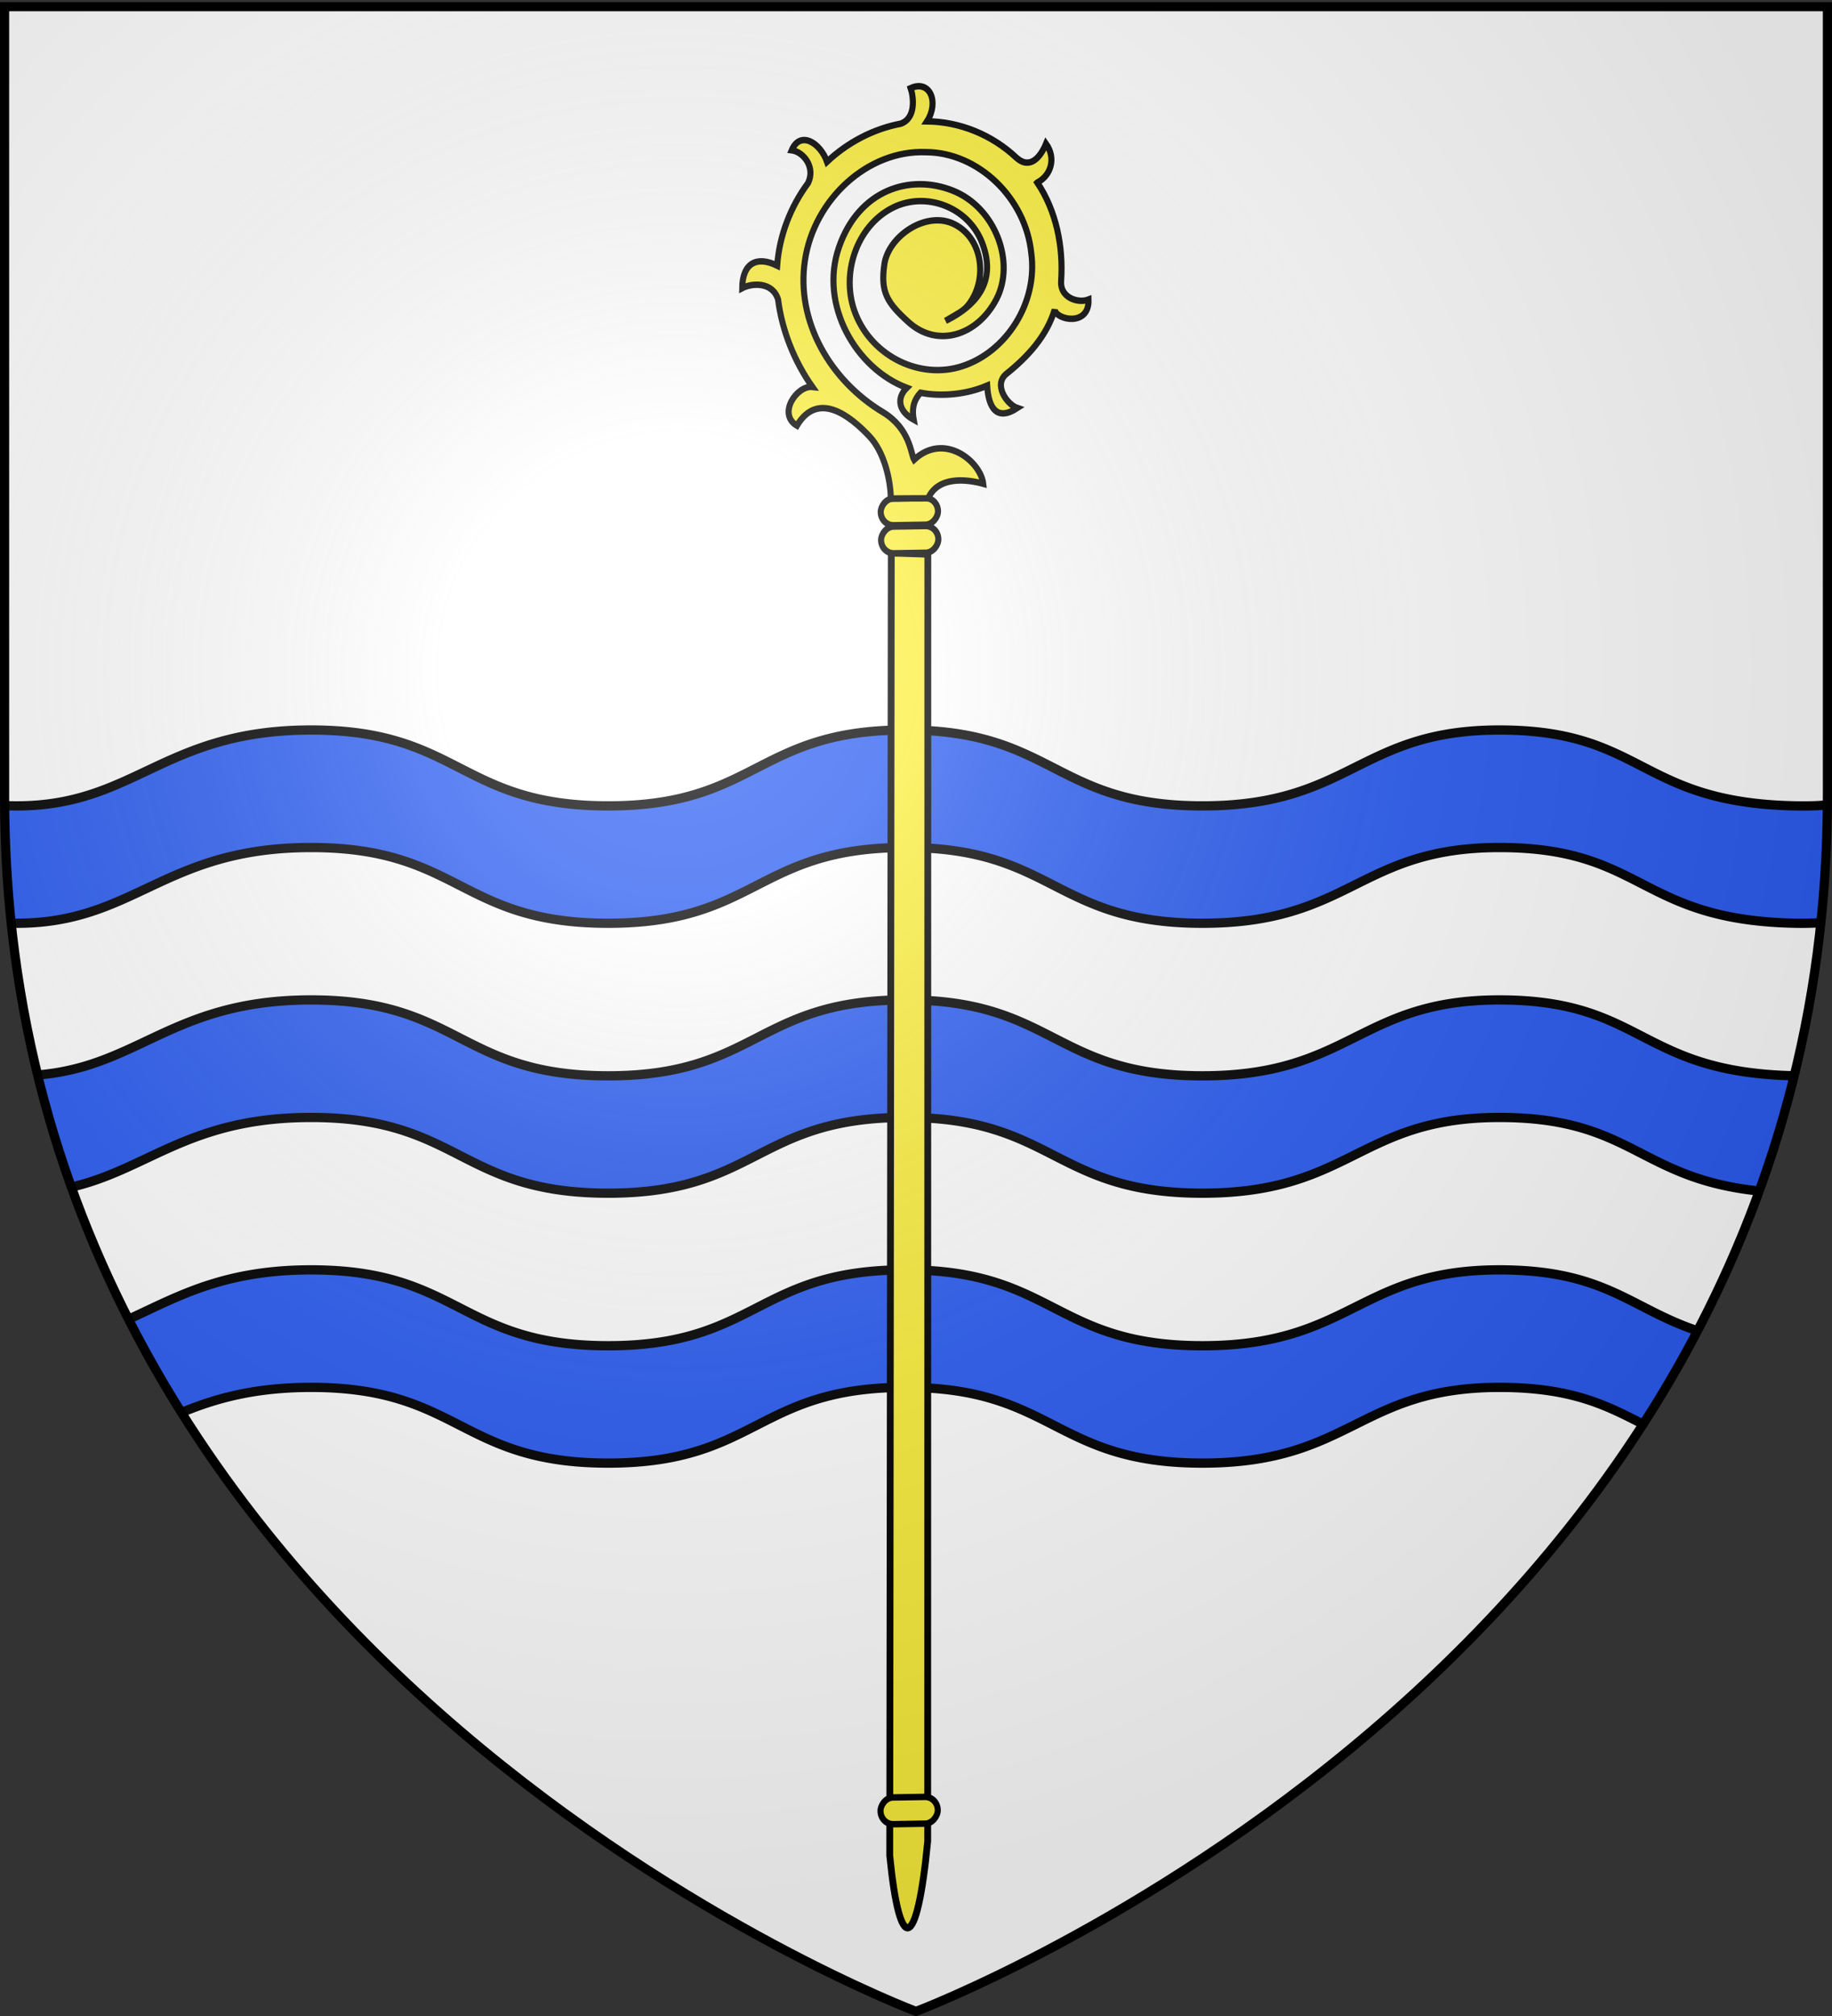 <svg xmlns="http://www.w3.org/2000/svg" xmlns:xlink="http://www.w3.org/1999/xlink" width="600" height="660" version="1.0"><rect width="100%" height="100%" fill="#333333" stroke="none"/><desc>Flag of Le Bugue sur Vézère (Dordogne)</desc><defs><clipPath id="d" clipPathUnits="userSpaceOnUse"><path d="M300 658.5S1.5 546.18 1.5 260.728V2.176h597v258.552C598.5 546.18 300 658.5 300 658.5z" style="opacity:1;fill:none;fill-opacity:1;fill-rule:evenodd;stroke:#000;stroke-width:3;stroke-linecap:butt;stroke-linejoin:miter;stroke-miterlimit:4;stroke-dasharray:none;stroke-opacity:1"/></clipPath><clipPath id="e" clipPathUnits="userSpaceOnUse"><path d="M300 658.5S1.5 546.18 1.5 260.728V2.176h597v258.552C598.5 546.18 300 658.5 300 658.5z" style="opacity:1;fill:none;fill-opacity:1;fill-rule:evenodd;stroke:#000;stroke-width:3;stroke-linecap:butt;stroke-linejoin:miter;stroke-miterlimit:4;stroke-dasharray:none;stroke-opacity:1"/></clipPath><clipPath id="f" clipPathUnits="userSpaceOnUse"><path d="M300 658.5S1.5 546.18 1.5 260.728V2.176h597v258.552C598.5 546.18 300 658.5 300 658.5z" style="opacity:1;fill:none;fill-opacity:1;fill-rule:evenodd;stroke:#000;stroke-width:3;stroke-linecap:butt;stroke-linejoin:miter;stroke-miterlimit:4;stroke-dasharray:none;stroke-opacity:1"/></clipPath><radialGradient xlink:href="#b" id="g" cx="221.445" cy="226.331" r="300" fx="221.445" fy="226.331" gradientTransform="matrix(1.353 0 0 1.349 -77.63 -85.747)" gradientUnits="userSpaceOnUse"/><linearGradient id="b"><stop offset="0" style="stop-color:white;stop-opacity:.314"/><stop offset=".19" style="stop-color:white;stop-opacity:.251"/><stop offset=".6" style="stop-color:#6b6b6b;stop-opacity:.125"/><stop offset="1" style="stop-color:black;stop-opacity:.125"/></linearGradient></defs><g style="display:inline"><path d="M300 658.5s298.5-112.32 298.5-397.772V2.176H1.5v258.552C1.5 546.18 300 658.5 300 658.5" style="fill:#fff;fill-opacity:1;fill-rule:evenodd;stroke:none;stroke-width:1px;stroke-linecap:butt;stroke-linejoin:miter;stroke-opacity:1"/><path d="M-329.659 309.186h145.989v153.901h-145.989z" style="fill:#fff;fill-opacity:1;stroke:none;stroke-width:3;stroke-linecap:round;stroke-miterlimit:4;stroke-dasharray:none;stroke-opacity:1"/><path d="M101.902 237.61c-48.65 0-57.776 25.194-97.295 24.84A84 84 0 0 1-3.447 262c5.439 38.596.02.109 5.423 38.708.859.036 1.735.159 2.63.167 39.52.354 48.647-24.79 97.296-24.79s48.646 24.79 97.295 24.79 48.646-24.79 97.295-24.79 48.646 24.79 97.295 24.79 51.27-24.79 97.295-24.79c47.64 0 45.424 23.907 97.295 24.79 3.878.066 7.233-.11 10.522-.307 5.547-38.717-.13-.614 5.548-38.99-9.117.896-10.155.905-16.07.87-51.87-.882-49.656-24.84-97.295-24.84-46.025 0-48.646 24.84-97.295 24.84s-48.646-24.84-97.295-24.84-48.646 24.84-97.295 24.84-48.646-24.84-97.295-24.84z" clip-path="url(#d)" style="fill:#2b5df2;fill-opacity:1;fill-rule:evenodd;stroke:#000;stroke-width:3.035;stroke-linecap:butt;stroke-linejoin:miter;stroke-miterlimit:4;stroke-dasharray:none;stroke-opacity:1;display:inline" transform="translate(0 1.381)"/><path d="M101.902 325.978c-48.65 0-57.776 25.195-97.295 24.84a84 84 0 0 1-8.054-.448c5.439 38.596.02.109 5.423 38.708.859.036 1.735.158 2.63.167 39.52.354 48.647-24.79 97.296-24.79s48.646 24.79 97.295 24.79 48.646-24.79 97.295-24.79 48.646 24.79 97.295 24.79 51.27-24.79 97.295-24.79c47.64 0 45.424 23.907 97.295 24.79 3.878.066 7.233-.11 10.522-.307 5.547-38.717-.13-.614 5.548-38.99-9.117.896-10.155.905-16.07.87-51.87-.882-49.656-24.84-97.295-24.84-46.025 0-48.646 24.84-97.295 24.84s-48.646-24.84-97.295-24.84-48.646 24.84-97.295 24.84-48.646-24.84-97.295-24.84z" clip-path="url(#e)" style="fill:#2b5df2;fill-opacity:1;fill-rule:evenodd;stroke:#000;stroke-width:3.035;stroke-linecap:butt;stroke-linejoin:miter;stroke-miterlimit:4;stroke-dasharray:none;stroke-opacity:1;display:inline" transform="translate(0 1.381)"/><path d="M101.902 414.347c-48.65 0-57.776 25.194-97.295 24.84a84 84 0 0 1-8.054-.449c5.439 38.596.02.11 5.423 38.708.859.036 1.735.159 2.63.167 39.52.354 48.647-24.79 97.296-24.79s48.646 24.79 97.295 24.79 48.646-24.79 97.295-24.79 48.646 24.79 97.295 24.79 51.27-24.79 97.295-24.79c47.64 0 45.424 23.908 97.295 24.79 3.878.066 7.233-.11 10.522-.306 5.547-38.718-.13-.615 5.548-38.99-9.117.895-10.155.905-16.07.87-51.87-.883-49.656-24.84-97.295-24.84-46.025 0-48.646 24.84-97.295 24.84s-48.646-24.84-97.295-24.84-48.646 24.84-97.295 24.84-48.646-24.84-97.295-24.84z" clip-path="url(#f)" style="fill:#2b5df2;fill-opacity:1;fill-rule:evenodd;stroke:#000;stroke-width:3.035;stroke-linecap:butt;stroke-linejoin:miter;stroke-miterlimit:4;stroke-dasharray:none;stroke-opacity:1;display:inline" transform="translate(0 1.381)"/></g><g style="display:inline"><g style="fill:#000" transform="matrix(-.702 0 0 .745 543.11 -37.26)"><path d="m340.853 859.123-.064-565.648 17.056-.53.715 572.445c-4.613 43.952-12.713 42.721-17.707-6.267z" style="fill:#fcef3c;fill-opacity:1;fill-rule:evenodd;stroke:#000;stroke-width:3.177;stroke-linecap:butt;stroke-linejoin:miter;stroke-miterlimit:4;stroke-dasharray:none;stroke-opacity:1"/><rect width="26.724" height="11.757" x="339.695" y="275.676" rx="5.879" ry="5.879" style="fill:#fcef3c;fill-opacity:1;stroke:#000;stroke-width:2.835;stroke-linecap:round;stroke-linejoin:round;stroke-miterlimit:4;stroke-dasharray:none;stroke-opacity:1" transform="rotate(.914)skewX(.147)"/><rect width="26.724" height="11.757" x="339.695" y="263.349" rx="5.879" ry="5.879" style="fill:#fcef3c;fill-opacity:1;stroke:#000;stroke-width:2.835;stroke-linecap:round;stroke-linejoin:round;stroke-miterlimit:4;stroke-dasharray:none;stroke-opacity:1" transform="rotate(.914)skewX(.147)"/><g style="fill:#fcef3c"><path d="M-152.227 364.335c-15.004 2.796-28.362 11.735-38.14 23.46-4.633 5.558-12.537 1.606-14.824-3.065-8.694 8.335 4.63 16.95 8.302 14.138-5.434 11.04-5.303 23.764-3.383 35.771 1.267 7.929-9.65 9.593-14.086 7.38 2.813 10.888 9.703 9.3 16.98 2.67 5.35 11.853 14.392 19.938 20.23 23.794.059 5.36-2.7 8.452-5.91 10.716 7.756 2.31 12.426-1.275 12.055-7.82 23.114 10.392 54.815 2.083 65.703-22.427s-1.271-46.243-20.944-54.755c-19.674-8.512-43.122 2.459-47.861 20.23-4.74 17.77 4.956 34.577 22.595 35.624 13.07.776 18.574-.287 25.788-10.501 7.214-10.215 2.373-30.847-11.602-35.343-13.974-4.495-27.893 6.826-29.075 20.811-.336 3.97 1.071 6.65 2.785 12.64-7.294-18.943-2.117-30.37 11.394-36.4 15.752-7.032 34.937 1.843 40.938 17.764 6.658 17.662-2.865 38.335-20.079 45.623-18.76 7.941-41.668-.232-51.585-17.824-10.7-18.98-6.109-44.863 11.134-58.205 18.719-15.67 48.674-14.774 66.347 2.123 20.234 18.044 23.156 50.926 7.734 73.138-15.675 22.577-45.62 29.85-72.635 22.919-14.231-3.651-22.313 4.213-25.064 4.925-1.538-18.623-22.897-20.968-30.592-14.769 7.257 4.09 17.509 12.237 14.08 22.422 4.935 4.819 8.937 8.59 12.483 12.126 6.062-6.04 16.546-12.533 26.12-12.72 12.933-.254 31.411 2.17 27.739 20.06 10.207 2.672 12.336-12.774 6.609-17.232 13.852-2.265 27.237-7.85 38.281-16.562 7.446-3.861 13.815 3.36 15.51 8.032 7.618-8.092 4.948-14.994-4.892-18.414 8.434-10.173 13.51-22.97 14.82-36.087 2.31-7.504 11.111-8.353 15.527-5.062 3.263-9.166-7.445-11.577-15.402-7.782-1.02-12.846-5.577-25.411-13.157-35.844-3.658-6.962 4.263-12.856 7.501-14.444-3.788-9.012-13.898-4.915-15.626 5.194-11.083-10.467-25.982-16.799-41.218-17.406-8.346-.579-7.864-8.087-5.65-14.004-7.919 1.246-11.368 8.424-8.93 15.106z" style="fill:#fcef3c;fill-opacity:1;fill-rule:evenodd;stroke:#000;stroke-width:2.835;stroke-linecap:butt;stroke-linejoin:miter;stroke-miterlimit:4;stroke-dasharray:none;stroke-opacity:1" transform="matrix(.719 -.693 .695 .721 145.97 -237.93)"/></g><rect width="26.724" height="11.757" x="347.443" y="834.074" rx="5.879" ry="5.879" style="fill:#fcef3c;fill-opacity:1;stroke:#000;stroke-width:2.835;stroke-linecap:round;stroke-linejoin:round;stroke-miterlimit:4;stroke-dasharray:none;stroke-opacity:1" transform="rotate(.914)skewX(.147)"/></g></g><g style="display:inline"><path d="M300 658.5s298.5-112.32 298.5-397.772V2.176H1.5v258.552C1.5 546.18 300 658.5 300 658.5" style="opacity:1;fill:url(#g);fill-opacity:1;fill-rule:evenodd;stroke:none;stroke-width:1px;stroke-linecap:butt;stroke-linejoin:miter;stroke-opacity:1"/></g><path d="M300 658.5S1.5 546.18 1.5 260.728V2.176h597v258.552C598.5 546.18 300 658.5 300 658.5z" style="opacity:1;fill:none;fill-opacity:1;fill-rule:evenodd;stroke:#000;stroke-width:3;stroke-linecap:butt;stroke-linejoin:miter;stroke-miterlimit:4;stroke-dasharray:none;stroke-opacity:1"/></svg>
